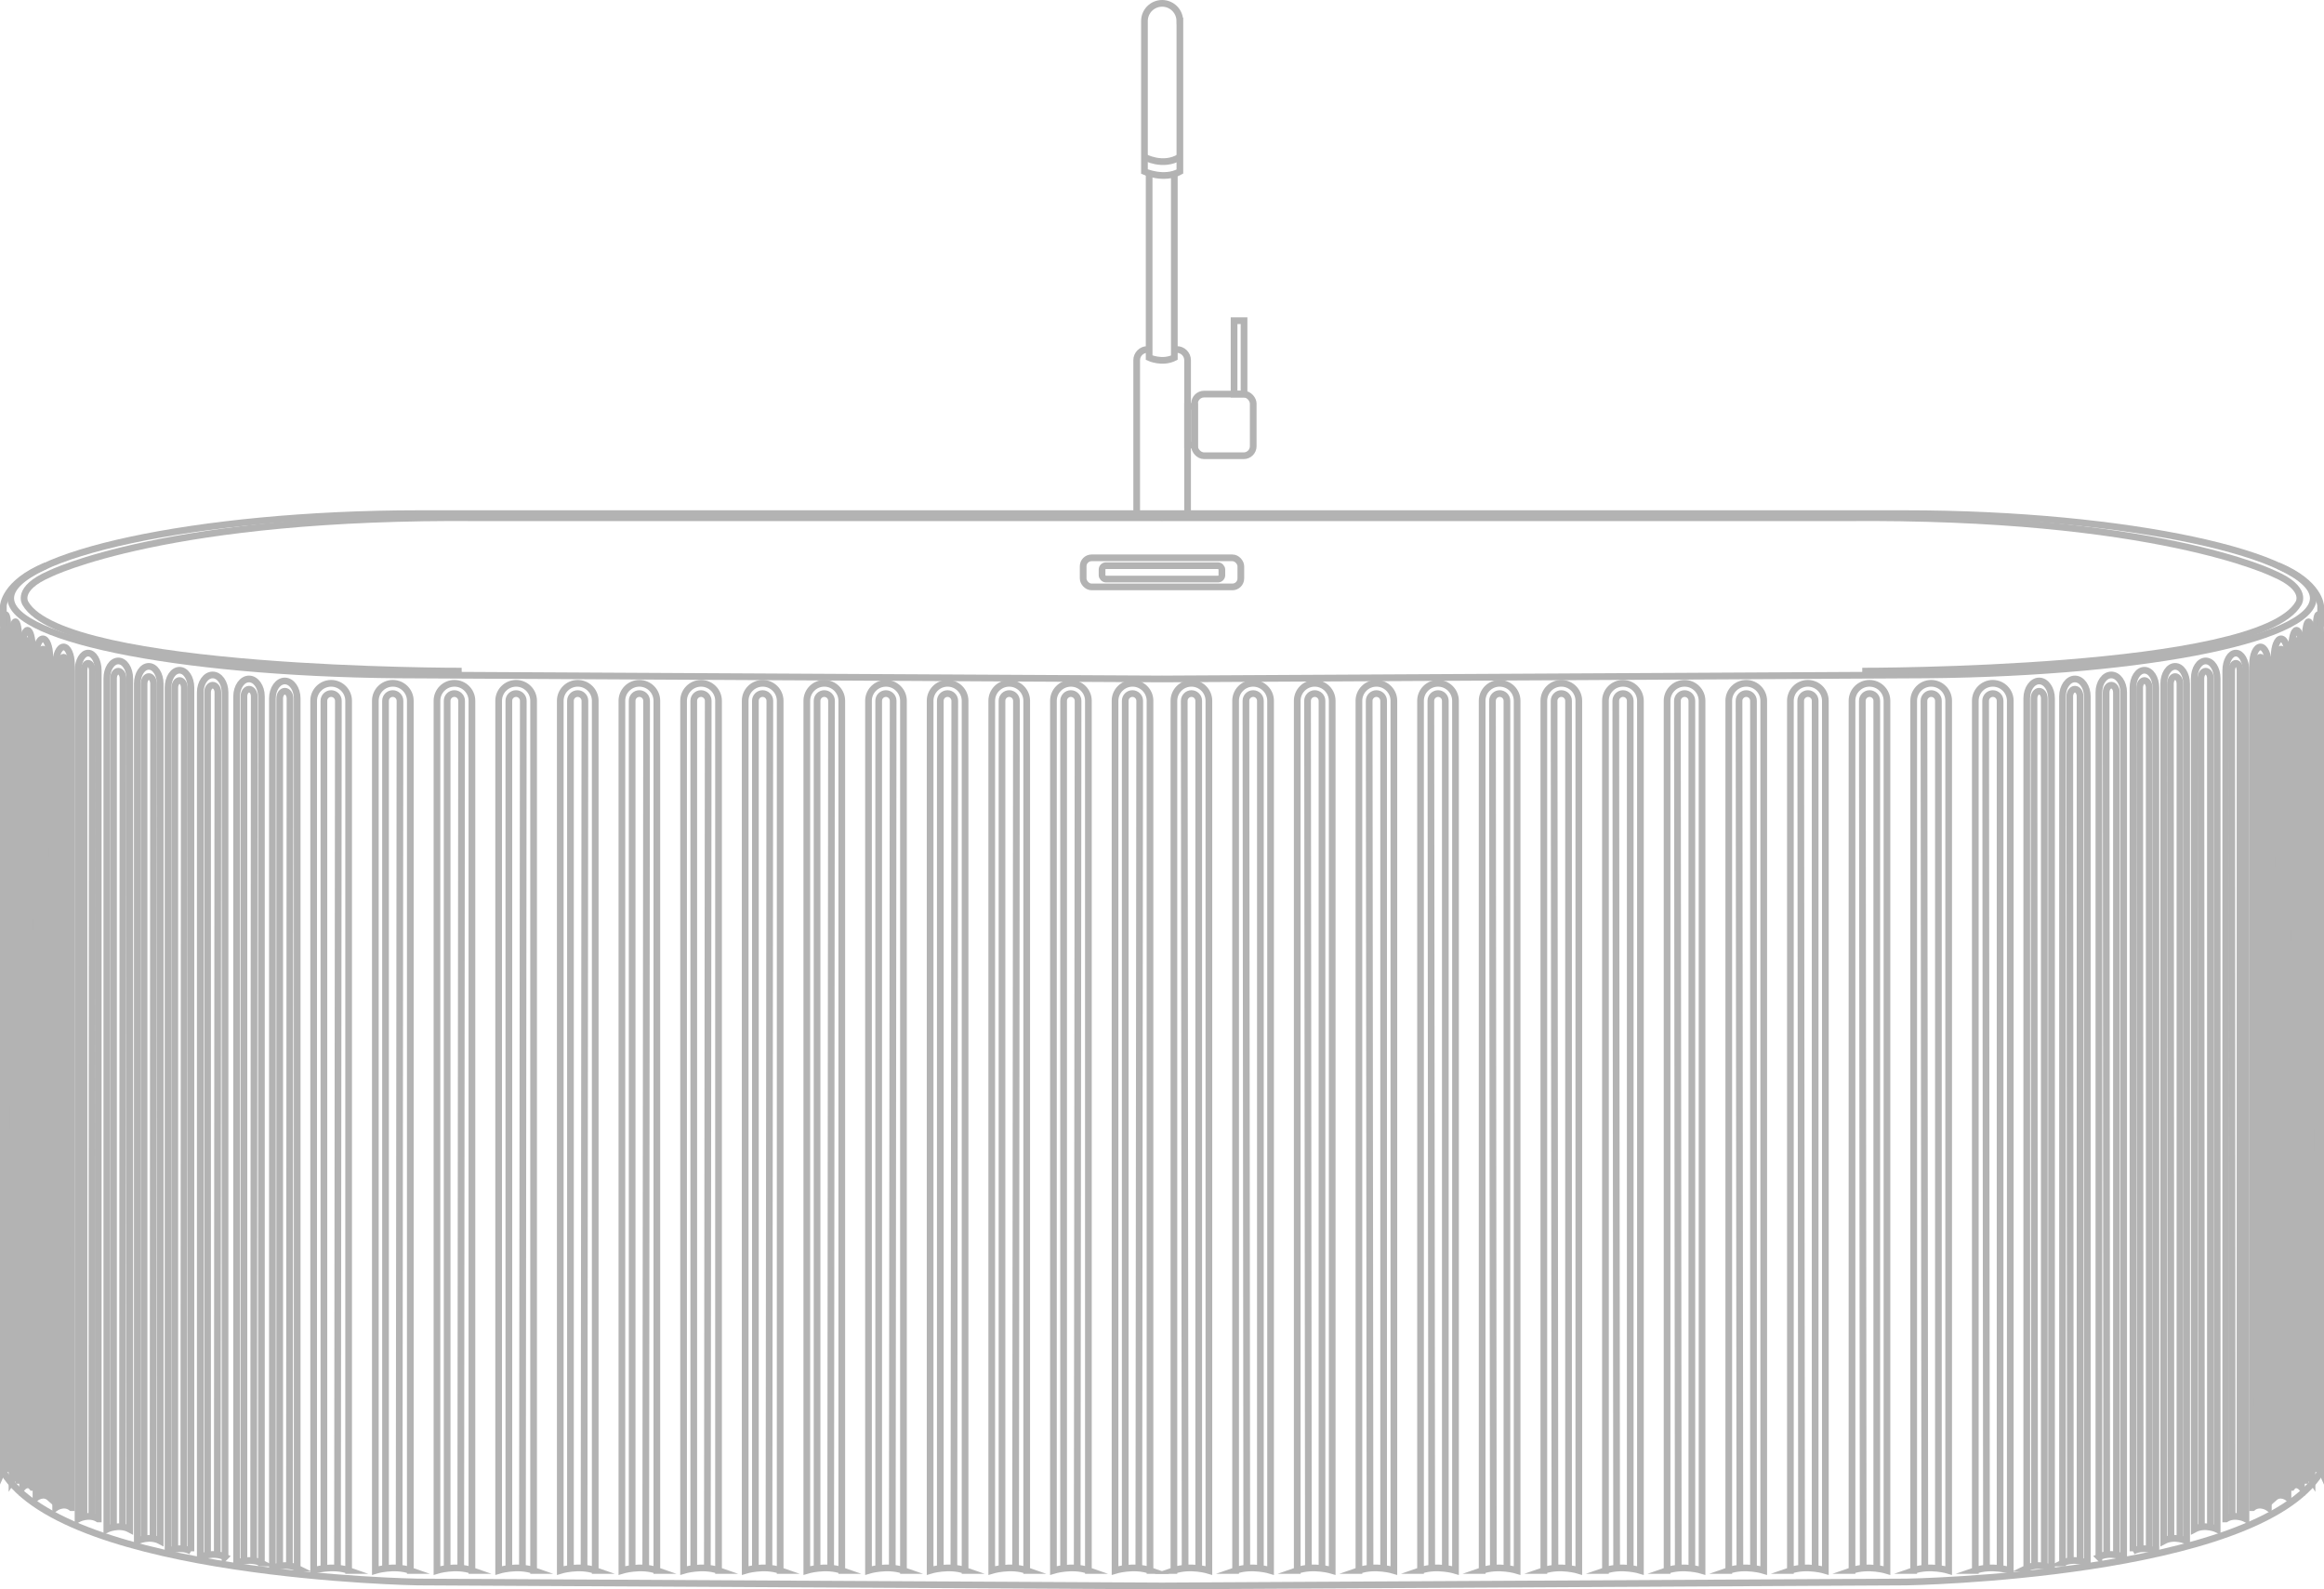 <?xml version="1.0" encoding="UTF-8"?>
<svg id="_レイヤー_2" data-name="レイヤー 2" xmlns="http://www.w3.org/2000/svg" viewBox="0 0 346.98 237.24">
  <defs>
    <style>
      .cls-1 {
        fill: none;
        stroke: #b3b3b3;
        stroke-miterlimit: 10;
      }
    </style>
  </defs>
  <g id="_レイヤー_1-2" data-name="レイヤー 1">
    <g>
      <path class="cls-1" d="m171.7,234.43V104.61c0-1.44-1.17-2.61-2.61-2.61s-2.61,1.17-2.61,2.61v129.82s2.79-.86,5.23,0Z"/>
      <path class="cls-1" d="m168,234.12V104.61c0-.6.49-1.08,1.08-1.08s1.08.49,1.08,1.08l-.13,129.41"/>
      <path class="cls-1" d="m162.5,234.43V104.61c0-1.44-1.17-2.61-2.61-2.61s-2.61,1.17-2.61,2.61v129.82s2.79-.86,5.23,0Z"/>
      <path class="cls-1" d="m158.8,234.12V104.61c0-.6.49-1.08,1.08-1.08s1.08.49,1.08,1.08l-.13,129.41"/>
      <path class="cls-1" d="m153.29,234.43V104.61c0-1.44-1.17-2.61-2.61-2.61s-2.61,1.17-2.61,2.61v129.82s2.79-.86,5.23,0Z"/>
      <path class="cls-1" d="m149.6,234.12V104.61c0-.6.49-1.08,1.08-1.08s1.08.49,1.08,1.08l-.13,129.41"/>
      <path class="cls-1" d="m144.09,234.43V104.61c0-1.44-1.17-2.61-2.61-2.61s-2.61,1.17-2.61,2.61v129.82s2.79-.86,5.23,0Z"/>
      <path class="cls-1" d="m140.39,234.12V104.61c0-.6.49-1.08,1.08-1.08s1.08.49,1.08,1.08l-.13,129.41"/>
      <path class="cls-1" d="m134.89,234.43V104.61c0-1.44-1.17-2.61-2.61-2.61s-2.61,1.17-2.61,2.61v129.82s2.79-.86,5.23,0Z"/>
      <path class="cls-1" d="m131.19,234.12V104.61c0-.6.49-1.08,1.08-1.08s1.08.49,1.08,1.08l-.13,129.41"/>
      <path class="cls-1" d="m125.68,234.43V104.61c0-1.44-1.17-2.61-2.61-2.61s-2.61,1.17-2.61,2.61v129.82s2.79-.86,5.23,0Z"/>
      <path class="cls-1" d="m121.99,234.12V104.61c0-.6.49-1.08,1.08-1.08s1.08.49,1.08,1.08l-.13,129.41"/>
      <path class="cls-1" d="m116.48,234.43V104.61c0-1.44-1.17-2.61-2.61-2.61s-2.61,1.17-2.61,2.61v129.82s2.79-.86,5.23,0Z"/>
      <path class="cls-1" d="m112.78,234.12V104.61c0-.6.49-1.08,1.08-1.08s1.08.49,1.08,1.08l-.13,129.41"/>
      <path class="cls-1" d="m107.28,234.43V104.61c0-1.44-1.17-2.61-2.61-2.61s-2.61,1.17-2.61,2.61v129.82s2.79-.86,5.23,0Z"/>
      <path class="cls-1" d="m103.58,234.12V104.61c0-.6.49-1.08,1.08-1.08s1.08.49,1.08,1.08l-.13,129.41"/>
      <path class="cls-1" d="m98.07,234.43V104.61c0-1.44-1.17-2.61-2.61-2.61s-2.61,1.17-2.61,2.61v129.82s2.79-.86,5.23,0Z"/>
      <path class="cls-1" d="m94.38,234.12V104.61c0-.6.49-1.08,1.08-1.08s1.08.49,1.08,1.08l-.13,129.41"/>
      <path class="cls-1" d="m88.87,234.43V104.61c0-1.44-1.17-2.61-2.61-2.61s-2.61,1.17-2.61,2.61v129.82s2.79-.86,5.23,0Z"/>
      <path class="cls-1" d="m85.17,234.12V104.61c0-.6.49-1.08,1.08-1.08s1.08.49,1.08,1.08l-.13,129.41"/>
      <path class="cls-1" d="m79.67,234.43V104.61c0-1.44-1.17-2.61-2.61-2.61s-2.61,1.17-2.61,2.61v129.82s2.79-.86,5.23,0Z"/>
      <path class="cls-1" d="m75.97,234.12V104.61c0-.6.49-1.08,1.08-1.08s1.08.49,1.08,1.08l-.13,129.41"/>
      <path class="cls-1" d="m70.46,234.43V104.61c0-1.44-1.17-2.61-2.61-2.61s-2.61,1.17-2.61,2.61v129.82s2.79-.86,5.23,0Z"/>
      <path class="cls-1" d="m66.76,234.12V104.61c0-.6.49-1.08,1.08-1.08s1.08.49,1.08,1.08l-.13,129.41"/>
      <path class="cls-1" d="m61.26,234.43V104.61c0-1.44-1.17-2.61-2.61-2.61s-2.61,1.17-2.61,2.61v129.82s2.79-.86,5.23,0Z"/>
      <path class="cls-1" d="m57.56,234.12V104.61c0-.6.49-1.08,1.08-1.08s1.08.49,1.08,1.08l-.13,129.41"/>
      <path class="cls-1" d="m52.05,234.43V104.61c0-1.44-1.17-2.61-2.61-2.61s-2.61,1.17-2.61,2.61v129.82s2.79-.86,5.23,0Z"/>
      <path class="cls-1" d="m48.36,234.12V104.61c0-.6.49-1.08,1.08-1.08s1.08.49,1.08,1.08l-.13,129.41"/>
      <path class="cls-1" d="m44.37,234.08V104.26c0-1.44-.83-2.61-1.85-2.61s-1.85,1.17-1.85,2.61v129.82s1.98-.86,3.7,0Z"/>
      <path class="cls-1" d="m41.76,233.78V104.26c0-.6.34-1.08.77-1.08s.77.49.77,1.08l-.09,129.41"/>
      <path class="cls-1" d="m39.03,233.32V103.96c0-1.44-.83-2.61-1.85-2.61s-1.85,1.17-1.85,2.61v129.36s1.98-.86,3.7,0Z"/>
      <path class="cls-1" d="m36.42,233.01V103.96c0-.6.34-1.08.77-1.08s.77.49.77,1.08l-.09,128.95"/>
      <path class="cls-1" d="m33.6,232.42V103.36c0-1.44-.83-2.61-1.85-2.61s-1.85,1.17-1.85,2.61v129.06s1.98-.86,3.7,0Z"/>
      <path class="cls-1" d="m30.99,232.12V103.36c0-.6.34-1.08.77-1.08s.77.49.77,1.08l-.09,128.65"/>
      <path class="cls-1" d="m28.51,231.57V102.66c0-1.44-.76-2.61-1.71-2.61s-1.71,1.17-1.71,2.61v128.9s1.82-.86,3.42,0Z"/>
      <path class="cls-1" d="m26.1,231.26V102.66c0-.6.32-1.08.71-1.08s.71.49.71,1.08l-.08,128.5"/>
      <path class="cls-1" d="m23.92,230.02v-127.94c0-1.44-.76-2.61-1.71-2.61s-1.71,1.17-1.71,2.61v127.94s1.82-.86,3.42,0Z"/>
      <path class="cls-1" d="m21.51,229.71v-127.64c0-.6.32-1.08.71-1.08s.71.49.71,1.08l-.08,127.53"/>
      <path class="cls-1" d="m19.37,228.28v-127.01c0-1.44-.76-2.61-1.71-2.61s-1.71,1.17-1.71,2.61v127.01s1.82-.86,3.42,0Z"/>
      <path class="cls-1" d="m16.95,227.98v-126.71c0-.6.32-1.08.71-1.08s.71.49.71,1.08l-.08,126.61"/>
      <path class="cls-1" d="m14.67,226.74v-126.64c0-1.44-.67-2.61-1.51-2.61s-1.51,1.17-1.51,2.61v126.64s1.61-.86,3.01,0Z"/>
      <path class="cls-1" d="m12.54,226.43v-126.34c0-.6.28-1.08.62-1.08s.62.49.62,1.08l-.07,126.23"/>
      <path class="cls-1" d="m10.67,225.06v-125.88c0-1.44-.53-2.61-1.18-2.61s-1.18,1.17-1.18,2.61v125.88s1.26-.86,2.35,0Z"/>
      <path class="cls-1" d="m9,224.76v-125.58c0-.6.22-1.08.49-1.08s.49.48.49,1.08l-.06,125.47"/>
      <path class="cls-1" d="m7.43,223.58v-125.61c0-1.44-.46-2.61-1.03-2.61s-1.03,1.17-1.03,2.61v125.61s1.1-.86,2.06,0Z"/>
      <path class="cls-1" d="m5.98,223.28v-125.31c0-.6.19-1.08.43-1.08s.43.48.43,1.08l-.05,125.2"/>
      <path class="cls-1" d="m4.83,222.03v-125.35c0-1.44-.33-2.6-.73-2.6s-.73,1.17-.73,2.6v125.35s.78-.86,1.45,0Z"/>
      <path class="cls-1" d="m3.8,221.73v-125.05c0-.6.13-1.08.3-1.08s.3.48.3,1.08l-.04,124.94"/>
      <path class="cls-1" d="m2.81,220.98v-125.57c0-1.44-.23-2.6-.51-2.6s-.51,1.16-.51,2.6v125.57s.55-.86,1.03,0Z"/>
      <path class="cls-1" d="m2.08,220.68v-125.27c0-.6.1-1.08.21-1.08s.21.48.21,1.08l-.02,125.16"/>
      <path class="cls-1" d="m1.21,219.25v-124.9c0-1.43-.16-2.59-.36-2.59s-.36,1.16-.36,2.59v124.9s.38-.86.71,0Z"/>
      <path class="cls-1" d="m.71,218.95v-124.6c0-.59.07-1.07.15-1.07s.15.48.15,1.07l-.02,124.49"/>
      <path class="cls-1" d="m173.49,76.67H62.59c-33.54,0-60.99,6.3-60.99,12.63s27.19,11.46,60.74,11.46l111.16.59"/>
      <path class="cls-1" d="m173.49,236.74l-111.16-.59s-52.25-.86-61.83-16.4"/>
      <path class="cls-1" d="m.5,93.54v-3.1s.12-3.43,6.33-5.98"/>
      <path class="cls-1" d="m68.93,100.18s-59.26.14-65.13-10.11c0,0-1.51-2.2,3.64-4.41,0,0,17.59-8.81,64.19-8.37h101.87"/>
      <path class="cls-1" d="m175.27,234.43V104.61c0-1.44,1.17-2.61,2.61-2.61,1.44,0,2.61,1.17,2.61,2.61v129.82s-2.79-.86-5.23,0Z"/>
      <path class="cls-1" d="m178.97,234.12V104.61c0-.6-.49-1.08-1.08-1.08s-1.08.49-1.08,1.08l.13,129.41"/>
      <path class="cls-1" d="m184.48,234.43V104.61c0-1.44,1.17-2.61,2.61-2.61,1.44,0,2.61,1.17,2.61,2.61v129.82s-2.79-.86-5.23,0Z"/>
      <path class="cls-1" d="m188.18,234.12V104.61c0-.6-.49-1.08-1.08-1.08s-1.08.49-1.08,1.08l.13,129.41"/>
      <path class="cls-1" d="m193.68,234.43V104.61c0-1.44,1.17-2.61,2.61-2.61,1.44,0,2.61,1.17,2.61,2.61v129.82s-2.79-.86-5.23,0Z"/>
      <path class="cls-1" d="m197.38,234.12V104.61c0-.6-.49-1.08-1.08-1.08s-1.08.49-1.08,1.08l.13,129.41"/>
      <path class="cls-1" d="m202.89,234.43V104.61c0-1.44,1.17-2.61,2.61-2.61,1.44,0,2.61,1.17,2.61,2.61v129.82s-2.79-.86-5.23,0Z"/>
      <path class="cls-1" d="m206.58,234.12V104.61c0-.6-.49-1.08-1.08-1.08s-1.08.49-1.08,1.08l.13,129.41"/>
      <path class="cls-1" d="m212.09,234.43V104.61c0-1.44,1.17-2.61,2.61-2.61s2.61,1.17,2.61,2.61v129.82s-2.79-.86-5.23,0Z"/>
      <path class="cls-1" d="m215.79,234.12V104.61c0-.6-.49-1.08-1.08-1.08s-1.08.49-1.08,1.08l.13,129.41"/>
      <path class="cls-1" d="m221.29,234.43V104.61c0-1.44,1.17-2.61,2.61-2.61,1.44,0,2.61,1.17,2.61,2.61v129.82s-2.79-.86-5.23,0Z"/>
      <path class="cls-1" d="m224.99,234.12V104.61c0-.6-.49-1.08-1.08-1.08s-1.08.49-1.08,1.08l.13,129.41"/>
      <path class="cls-1" d="m230.5,234.43V104.61c0-1.44,1.17-2.61,2.61-2.61,1.44,0,2.61,1.17,2.61,2.61v129.82s-2.79-.86-5.23,0Z"/>
      <path class="cls-1" d="m234.19,234.12V104.61c0-.6-.49-1.08-1.08-1.08s-1.08.49-1.08,1.08l.13,129.41"/>
      <path class="cls-1" d="m239.7,234.43V104.61c0-1.44,1.17-2.61,2.61-2.61,1.44,0,2.61,1.17,2.61,2.61v129.82s-2.79-.86-5.23,0Z"/>
      <path class="cls-1" d="m243.4,234.12V104.61c0-.6-.49-1.08-1.08-1.08s-1.08.49-1.08,1.08l.13,129.41"/>
      <path class="cls-1" d="m248.9,234.43V104.61c0-1.44,1.17-2.61,2.61-2.61,1.44,0,2.61,1.17,2.61,2.61v129.82s-2.79-.86-5.23,0Z"/>
      <path class="cls-1" d="m252.6,234.12V104.61c0-.6-.49-1.08-1.08-1.08s-1.08.49-1.08,1.08l.13,129.41"/>
      <path class="cls-1" d="m258.11,234.43V104.61c0-1.44,1.17-2.61,2.61-2.61,1.44,0,2.61,1.17,2.61,2.61v129.82s-2.79-.86-5.23,0Z"/>
      <path class="cls-1" d="m261.8,234.12V104.61c0-.6-.49-1.08-1.08-1.08s-1.08.49-1.08,1.08l.13,129.41"/>
      <path class="cls-1" d="m267.31,234.43V104.61c0-1.44,1.17-2.61,2.61-2.61,1.44,0,2.61,1.17,2.61,2.61v129.82s-2.79-.86-5.23,0Z"/>
      <path class="cls-1" d="m271.01,234.12V104.61c0-.6-.49-1.08-1.08-1.08s-1.08.49-1.08,1.08l.13,129.41"/>
      <path class="cls-1" d="m276.51,234.43V104.61c0-1.44,1.17-2.61,2.61-2.61,1.44,0,2.61,1.17,2.61,2.61v129.82s-2.79-.86-5.23,0Z"/>
      <path class="cls-1" d="m280.21,234.12V104.61c0-.6-.49-1.08-1.08-1.08s-1.08.49-1.08,1.08l.13,129.41"/>
      <path class="cls-1" d="m285.72,234.43V104.61c0-1.44,1.17-2.61,2.61-2.61,1.44,0,2.61,1.17,2.61,2.61v129.82s-2.79-.86-5.23,0Z"/>
      <path class="cls-1" d="m289.41,234.12V104.61c0-.6-.49-1.08-1.08-1.08s-1.08.49-1.08,1.08l.13,129.41"/>
      <path class="cls-1" d="m294.92,234.43V104.61c0-1.44,1.17-2.61,2.61-2.61,1.44,0,2.61,1.17,2.61,2.61v129.82s-2.79-.86-5.23,0Z"/>
      <path class="cls-1" d="m298.62,234.12V104.61c0-.6-.49-1.08-1.08-1.08s-1.08.49-1.08,1.08l.13,129.41"/>
      <path class="cls-1" d="m302.6,234.08V104.26c0-1.44.83-2.61,1.85-2.61s1.85,1.17,1.85,2.61v129.82s-1.98-.86-3.7,0Z"/>
      <path class="cls-1" d="m305.22,233.78V104.26c0-.6-.34-1.08-.77-1.08s-.77.49-.77,1.08l.09,129.41"/>
      <path class="cls-1" d="m307.94,233.32V103.96c0-1.44.83-2.61,1.85-2.61s1.85,1.17,1.85,2.61v129.36s-1.98-.86-3.7,0Z"/>
      <path class="cls-1" d="m310.56,233.01V103.96c0-.6-.34-1.08-.77-1.08s-.77.49-.77,1.08l.09,128.95"/>
      <path class="cls-1" d="m313.37,232.42V103.36c0-1.44.83-2.61,1.85-2.61,1.02,0,1.85,1.17,1.85,2.61v129.06s-1.98-.86-3.7,0Z"/>
      <path class="cls-1" d="m315.99,232.12V103.36c0-.6-.34-1.08-.77-1.08s-.77.49-.77,1.08l.09,128.65"/>
      <path class="cls-1" d="m318.46,231.57V102.66c0-1.44.76-2.61,1.71-2.61s1.71,1.17,1.71,2.61v128.9s-1.82-.86-3.42,0Z"/>
      <path class="cls-1" d="m320.88,231.26V102.66c0-.6-.32-1.08-.71-1.08s-.71.49-.71,1.08l.08,128.5"/>
      <path class="cls-1" d="m323.05,230.02v-127.94c0-1.44.76-2.61,1.71-2.61.94,0,1.71,1.17,1.71,2.61v127.94s-1.82-.86-3.42,0Z"/>
      <path class="cls-1" d="m325.47,229.71v-127.64c0-.6-.32-1.08-.71-1.08s-.71.49-.71,1.08l.08,127.53"/>
      <path class="cls-1" d="m327.61,228.28v-127.01c0-1.44.76-2.61,1.71-2.61s1.71,1.17,1.71,2.61v127.01s-1.82-.86-3.42,0Z"/>
      <path class="cls-1" d="m330.02,227.98v-126.71c0-.6-.32-1.08-.71-1.08s-.71.49-.71,1.08l.08,126.61"/>
      <path class="cls-1" d="m332.31,226.74v-126.64c0-1.44.67-2.61,1.51-2.61s1.51,1.17,1.51,2.61v126.64s-1.61-.86-3.01,0Z"/>
      <path class="cls-1" d="m334.44,226.43v-126.34c0-.6-.28-1.08-.62-1.08s-.62.49-.62,1.08l.07,126.23"/>
      <path class="cls-1" d="m336.31,225.06v-125.88c0-1.44.53-2.61,1.18-2.61s1.18,1.17,1.18,2.61v125.88s-1.26-.86-2.35,0Z"/>
      <path class="cls-1" d="m337.97,224.76v-125.58c0-.6-.22-1.08-.49-1.08s-.49.48-.49,1.08l.06,125.47"/>
      <path class="cls-1" d="m339.54,223.58v-125.61c0-1.44.46-2.61,1.03-2.61s1.03,1.17,1.03,2.61v125.61s-1.1-.86-2.06,0Z"/>
      <path class="cls-1" d="m341,223.28v-125.31c0-.6-.19-1.08-.43-1.08s-.43.48-.43,1.08l.05,125.2"/>
      <path class="cls-1" d="m342.15,222.03v-125.35c0-1.44.33-2.6.73-2.6s.73,1.17.73,2.6v125.35s-.78-.86-1.45,0Z"/>
      <path class="cls-1" d="m343.18,221.73v-125.05c0-.6-.13-1.08-.3-1.08s-.3.48-.3,1.08l.04,124.94"/>
      <path class="cls-1" d="m344.17,220.98v-125.57c0-1.44.23-2.6.51-2.6s.51,1.16.51,2.6v125.57s-.55-.86-1.03,0Z"/>
      <path class="cls-1" d="m344.9,220.68v-125.27c0-.6-.1-1.08-.21-1.08s-.21.48-.21,1.08l.02,125.16"/>
      <path class="cls-1" d="m345.76,219.25v-124.9c0-1.43.16-2.59.36-2.59s.36,1.16.36,2.59v124.9s-.38-.86-.71,0Z"/>
      <path class="cls-1" d="m346.27,218.95v-124.6c0-.59-.07-1.07-.15-1.07s-.15.48-.15,1.07l.02,124.49"/>
      <path class="cls-1" d="m173.49,76.67h110.9c33.54,0,60.99,6.3,60.99,12.63,0,6.33-27.19,11.46-60.74,11.46l-111.16.59"/>
      <path class="cls-1" d="m173.49,236.74l111.16-.59s52.25-.86,61.83-16.4"/>
      <path class="cls-1" d="m346.48,93.54v-3.1s-.12-3.43-6.33-5.98"/>
      <path class="cls-1" d="m278.04,100.18s59.26.14,65.13-10.11c0,0,1.51-2.2-3.64-4.41,0,0-17.59-8.81-64.19-8.37h-101.87"/>
      <g>
        <rect class="cls-1" x="161.72" y="83.27" width="23.54" height="4.34" rx="1.26" ry="1.26"/>
        <rect class="cls-1" x="164.54" y="84.44" width="17.89" height="2" rx=".58" ry=".58"/>
      </g>
      <g>
        <path class="cls-1" d="m169.71,76.72v-22.95c0-.88.72-1.6,1.6-1.6h.27"/>
        <path class="cls-1" d="m175.32,52.17h.39c.88,0,1.6.72,1.6,1.6v22.95"/>
        <path class="cls-1" d="m176.15,3.14c0-1.46-1.18-2.64-2.64-2.64s-2.64,1.18-2.64,2.64v22.47s2.93,1.32,5.29,0V3.14Z"/>
        <path class="cls-1" d="m171.57,25.87v27.52s1.95.9,3.76,0v-27.52"/>
        <rect class="cls-1" x="178.35" y="58.83" width="8.76" height="9.2" rx="1.42" ry="1.42"/>
        <rect class="cls-1" x="177.31" y="60.65" width="1.05" height="5.78"/>
        <rect class="cls-1" x="184.25" y="47.87" width="1.49" height="10.96"/>
      </g>
      <path class="cls-1" d="m170.86,23.44s2.76,1.55,5.29,0"/>
    </g>
  </g>
</svg>